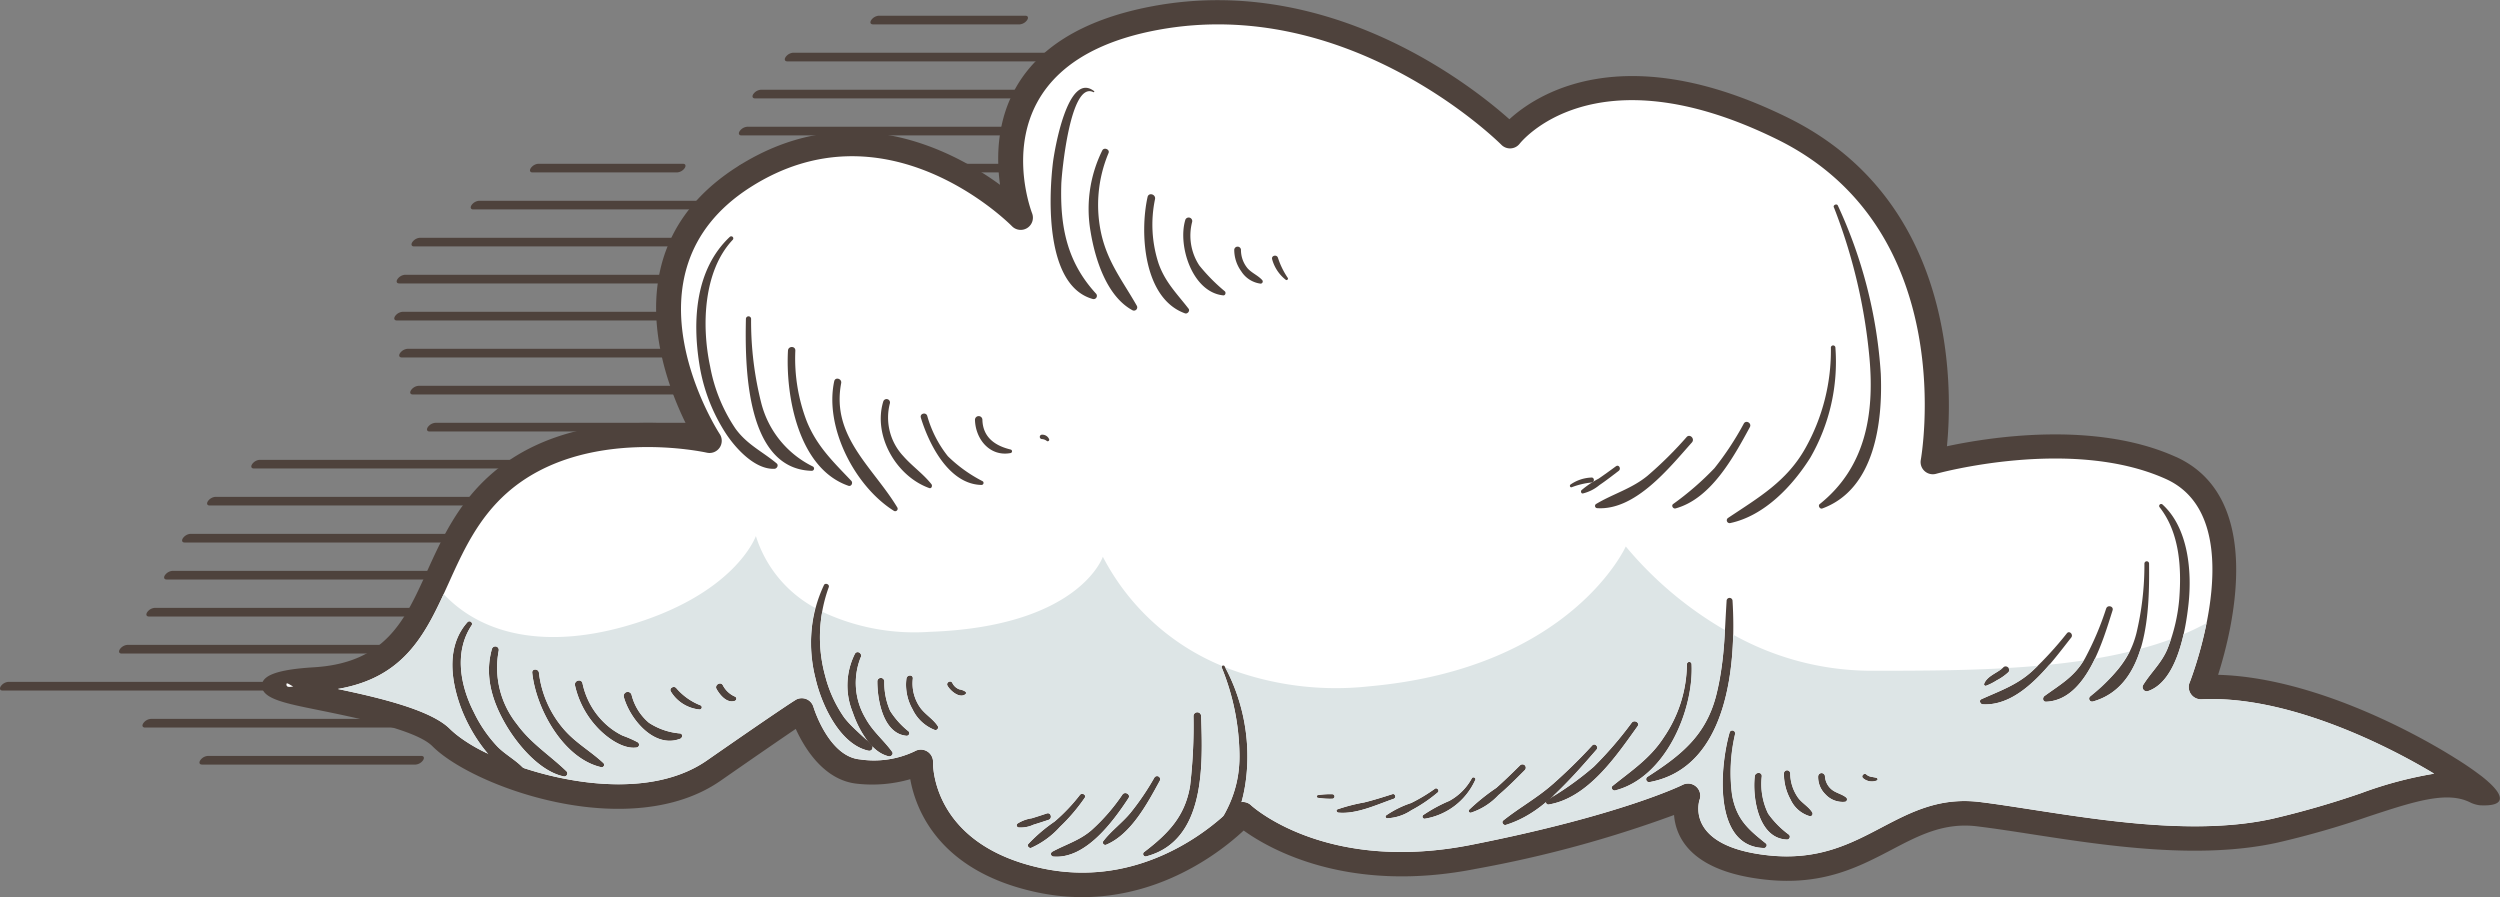 <svg xmlns="http://www.w3.org/2000/svg" xmlns:xlink="http://www.w3.org/1999/xlink" width="273.804" height="98.24" viewBox="0 0 273.804 98.24"><rect x="0" y="0" width="273.804" height="98.24" fill="#808080" stroke="none"/><defs><clipPath id="clip-path"><rect id="&#x9577;&#x65B9;&#x5F62;_79" data-name="&#x9577;&#x65B9;&#x5F62; 79" width="273.804" height="98.24" fill="none"></rect></clipPath></defs><g id="&#x30B0;&#x30EB;&#x30FC;&#x30D7;_111" data-name="&#x30B0;&#x30EB;&#x30FC;&#x30D7; 111" transform="translate(0 0)"><g id="&#x30B0;&#x30EB;&#x30FC;&#x30D7;_110" data-name="&#x30B0;&#x30EB;&#x30FC;&#x30D7; 110" transform="translate(0 0)" clip-path="url(#clip-path)"><path id="&#x30D1;&#x30B9;_283" data-name="&#x30D1;&#x30B9; 283" d="M22.122,83.3c-.276,0-.359-.213-.186-.474a1.111,1.111,0,0,1,.812-.473h23.4c.276,0,.359.212.186.473a1.11,1.11,0,0,1-.813.474ZM15.88,79.245c-.276,0-.36-.213-.186-.473a1.111,1.111,0,0,1,.813-.474H52.642c.276,0,.36.212.188.474a1.12,1.12,0,0,1-.813.473ZM.276,75.192c-.275,0-.359-.213-.186-.474A1.115,1.115,0,0,1,.9,74.243h58.23c.275,0,.359.213.186.474a1.115,1.115,0,0,1-.813.474Zm13.04-4.053c-.276,0-.359-.212-.186-.474a1.113,1.113,0,0,1,.813-.473H65.622c.275,0,.359.212.186.473a1.111,1.111,0,0,1-.813.474Zm2.992-4.055c-.276,0-.359-.212-.186-.473a1.115,1.115,0,0,1,.813-.474H72.11c.276,0,.36.213.188.474a1.113,1.113,0,0,1-.813.473Zm1.944-4.052c-.277,0-.36-.213-.188-.473a1.111,1.111,0,0,1,.813-.474H78.6c.276,0,.359.212.186.474a1.118,1.118,0,0,1-.813.473Zm1.968-4.053c-.276,0-.359-.212-.186-.473a1.111,1.111,0,0,1,.813-.474H85.089c.276,0,.36.212.188.474a1.113,1.113,0,0,1-.813.473Zm2.739-4.053c-.276,0-.36-.213-.186-.474a1.109,1.109,0,0,1,.812-.473H91.579c.276,0,.359.212.186.473a1.115,1.115,0,0,1-.813.474ZM27.8,50.872c-.276,0-.359-.213-.186-.474a1.113,1.113,0,0,1,.813-.473H98.067c.276,0,.36.212.188.473a1.115,1.115,0,0,1-.813.474Zm19.242-4.053c-.276,0-.36-.212-.188-.473a1.118,1.118,0,0,1,.813-.474h56.89c.276,0,.359.213.186.474a1.113,1.113,0,0,1-.813.473Zm-1.837-4.053c-.276,0-.359-.212-.186-.473a1.109,1.109,0,0,1,.813-.474h65.215c.276,0,.359.212.188.474a1.118,1.118,0,0,1-.813.473ZM44,38.712c-.276,0-.36-.212-.188-.473a1.118,1.118,0,0,1,.813-.474h72.915c.276,0,.359.213.186.474a1.113,1.113,0,0,1-.813.473Zm-.541-4.052c-.276,0-.359-.213-.188-.474a1.118,1.118,0,0,1,.813-.474h79.946c.276,0,.36.213.186.474a1.115,1.115,0,0,1-.813.474Zm.26-4.055c-.276,0-.359-.212-.186-.473a1.115,1.115,0,0,1,.813-.474h86.174c.276,0,.359.213.186.474a1.111,1.111,0,0,1-.812.473Zm1.628-4.053c-.276,0-.359-.212-.186-.473a1.115,1.115,0,0,1,.813-.474H137c.276,0,.36.213.188.474a1.113,1.113,0,0,1-.813.473ZM51.831,22.5c-.276,0-.36-.212-.186-.473a1.113,1.113,0,0,1,.812-.473H81.072c.276,0,.36.212.188.473a1.113,1.113,0,0,1-.813.473Zm29.721,0h61.314a1.109,1.109,0,0,0,.813-.473c.173-.261.09-.473-.186-.473H82.18a1.113,1.113,0,0,0-.813.473c-.173.261-.09.473.186.473M58.321,18.447c-.276,0-.359-.213-.186-.474a1.113,1.113,0,0,1,.813-.473H74.8c.276,0,.36.212.188.473a1.12,1.12,0,0,1-.813.474Zm22.6,0c-.276,0-.36-.213-.188-.474a1.118,1.118,0,0,1,.813-.473h68.436c.276,0,.359.212.188.473a1.12,1.12,0,0,1-.813.474Zm.28-4.053c-.276,0-.36-.213-.188-.474a1.12,1.12,0,0,1,.815-.474h53.778c.276,0,.359.213.188.474a1.12,1.12,0,0,1-.815.474Zm54.878,0h19.767a1.115,1.115,0,0,0,.813-.474c.172-.261.088-.474-.188-.474H136.707a1.115,1.115,0,0,0-.813.474c-.173.261-.09.474.186.474M82.694,10.339c-.276,0-.36-.21-.188-.473a1.116,1.116,0,0,1,.813-.473H130.5c.276,0,.36.212.186.473a1.109,1.109,0,0,1-.813.473Zm60.871,0c-.276,0-.359-.21-.186-.473a1.113,1.113,0,0,1,.813-.473h11.356c.276,0,.359.212.188.473a1.112,1.112,0,0,1-.813.473ZM86.228,6.285c-.275,0-.359-.21-.186-.473a1.115,1.115,0,0,1,.813-.474h36.856c.276,0,.359.213.186.474a1.109,1.109,0,0,1-.813.473Zm9.38-4.052c-.276,0-.36-.213-.188-.474a1.116,1.116,0,0,1,.813-.473h16.073c.276,0,.359.212.188.473a1.115,1.115,0,0,1-.813.474Z" transform="translate(0 0.437)" fill="#4e423c" fill-rule="evenodd"></path><path id="&#x30D1;&#x30B9;_284" data-name="&#x30D1;&#x30B9; 284" d="M233.44,74.911s7.52-19.12-3.292-24.005-26.089-.638-26.089-.638,4.7-26.131-16.452-36.541-29.85.851-29.85.851-16.922-17-38.782-12.96S104.169,23.5,104.169,23.5,89.832,8.841,73.849,19.036s-3.76,28.894-3.76,28.894-14.1-3.188-23.034,4.674S40.943,73.211,26.841,74.061s9.637,2.124,13.867,6.373,20.685,9.985,29.851,3.612S80.2,77.46,80.2,77.46s1.88,6.267,6.228,6.69a11.773,11.773,0,0,0,6.814-1.061s-.351,10.091,12.929,12.96S128.5,88.826,128.5,88.826s8.578,7.967,25.265,4.674,23.5-6.692,23.5-6.692-2.349,6.692,8.7,7.86,14.571-6.9,23.15-5.842,21.858,4.142,32.435,1.8,17.158-6.586,21.86-4.353-14.691-12.11-29.966-11.367" transform="translate(7.62 0.339)" fill="#fff" fill-rule="evenodd"></path><path id="&#x30D1;&#x30B9;_285" data-name="&#x30D1;&#x30B9; 285" d="M232.549,74.724c.363-.943,6.781-18.017-2.61-22.26-10.375-4.69-25.145-.582-25.189-.569a1.336,1.336,0,0,1-1.666-1.513h0c.013-.072,4.524-25.152-15.726-35.116-20.179-9.932-28.192.458-28.216.488a1.335,1.335,0,0,1-1.879.205,1.358,1.358,0,0,1-.129-.119c-.737-.728-16.87-16.391-37.575-12.569-20.261,3.742-13.813,20.051-13.8,20.1a1.337,1.337,0,0,1-2.232,1.379c-.736-.733-13.959-13.6-28.621-4.245-14.841,9.469-3.385,27-3.353,27.047a1.337,1.337,0,0,1-1.408,2.029c-.039-.007-13.449-3.036-21.866,4.371-3.224,2.838-4.859,6.45-6.392,9.839-2.467,5.451-4.7,10.379-12.175,11.67,4.621.965,10.222,2.306,12.283,4.375,2.277,2.287,8.459,5.05,15.009,5.843,4.715.569,9.562.091,13.13-2.389,9.219-6.41,9.8-6.678,9.8-6.68a1.333,1.333,0,0,1,1.789.6,1.43,1.43,0,0,1,.08.2h0c0,.015,1.633,5.423,5.076,5.76a10.385,10.385,0,0,0,6.011-.884,1.338,1.338,0,0,1,2.014,1.252c0,.879.327,9.057,11.876,11.55,12.52,2.7,21.032-6.788,21.056-6.815a1.338,1.338,0,0,1,1.889-.088l.059.056c.78.682,8.817,7.3,24.051,4.292,16.517-3.259,23.151-6.567,23.17-6.576a1.336,1.336,0,0,1,1.84,1.674c-.165.561-1.223,5.124,7.584,6.057,5.437.575,8.988-1.288,12.3-3.028s6.42-3.366,10.872-2.814c1.632.2,3.674.519,5.856.855,7.994,1.237,17.969,2.78,26.129.977a97.674,97.674,0,0,0,9.723-2.807,43.122,43.122,0,0,1,7.99-2.132c-5.821-3.5-16.434-8.585-25.47-8.144a1.339,1.339,0,0,1-1.293-1.86m-1.511-24.7c9.792,4.426,6.252,18.759,4.623,23.872,9.709.26,20.458,5.675,25.937,9.106a35.056,35.056,0,0,1,2.984,2.047c2.67,2.118,2.591,3.292-.268,3.135a3.327,3.327,0,0,1-1.139-.36c-2.547-1.21-6.146-.024-11.016,1.578a98.645,98.645,0,0,1-9.984,2.87c-8.651,1.911-18.9.326-27.112-.946-2.006-.31-3.883-.6-5.772-.833-3.643-.452-6.386.988-9.313,2.522-3.663,1.921-7.585,3.978-13.812,3.32-8.133-.86-9.886-4.538-10.091-7.086a129.451,129.451,0,0,1-21.718,5.9c-14.029,2.77-22.628-2.192-25.417-4.2-2.665,2.49-11.164,9.246-22.716,6.751-10.661-2.3-13.2-9.039-13.8-12.373a15.113,15.113,0,0,1-5.79.5c-3.645-.356-5.781-3.878-6.751-6.008-1.2.815-3.574,2.437-8.225,5.672-4.179,2.906-9.681,3.488-14.972,2.849-7.124-.863-13.981-4-16.588-6.618-1.783-1.79-8.27-3.109-12.8-4.028-3.32-.675-5.8-1.179-5.882-2.538-.068-1.143,1.537-1.833,5.68-2.084,7.864-.474,9.981-5.149,12.346-10.379,1.649-3.646,3.409-7.534,7.061-10.749,6.93-6.1,16.7-5.932,21.422-5.407-2.817-5.642-7.924-19.689,5.539-28.279,12.232-7.805,23.492-1.9,28.794,1.974-.831-5.92.174-16.511,16.81-19.583,19.429-3.586,35,8.857,38.973,12.4,2.925-2.68,12.456-9.053,30.489-.178,18.5,9.1,18.062,29.57,17.433,35.993,4.533-.974,16.185-2.851,25.068,1.163M24.83,75.187c-.521-.28-.757-.5-.74-.2.017.283.284.275.74.2" transform="translate(7.282 0)" fill="#4e423c" fill-rule="evenodd"></path><path id="&#x30D1;&#x30B9;_286" data-name="&#x30D1;&#x30B9; 286" d="M60.58,19.38c-3.765,3.549-4.1,9.109-3.332,13.935a19.4,19.4,0,0,0,2.94,7.651c1.069,1.609,3.156,3.9,5.278,3.813.277-.012.493-.389.247-.594-1.592-1.325-3.235-2.049-4.513-3.811a17.938,17.938,0,0,1-2.778-6.839C57.489,29.17,57.658,23.144,60.9,19.7a.225.225,0,0,0-.319-.318" transform="translate(19.347 6.566)" fill="#4e423c" fill-rule="evenodd"></path><path id="&#x30D1;&#x30B9;_287" data-name="&#x30D1;&#x30B9; 287" d="M60.973,26.137c-.1,4.993-.086,16.452,7.217,16.637a.253.253,0,0,0,.126-.469,10.678,10.678,0,0,1-5.661-6.952,36.461,36.461,0,0,1-1.113-9.216.284.284,0,0,0-.568,0" transform="translate(20.72 8.791)" fill="#4e423c" fill-rule="evenodd"></path><path id="&#x30D1;&#x30B9;_288" data-name="&#x30D1;&#x30B9; 288" d="M64.415,28.753c-.277,4.975,1.143,12.912,6.618,14.808.322.111.528-.319.316-.543-1.986-2.092-3.768-3.781-4.881-6.527a19.217,19.217,0,0,1-1.247-7.738c.015-.521-.777-.515-.805,0" transform="translate(21.886 9.642)" fill="#4e423c" fill-rule="evenodd"></path><path id="&#x30D1;&#x30B9;_289" data-name="&#x30D1;&#x30B9; 289" d="M68.238,31.234c-1.083,5.034,2.238,11.5,6.546,14.2a.271.271,0,0,0,.368-.368C72.485,40.637,67.894,37.284,69,31.445c.094-.5-.654-.712-.761-.21" transform="translate(23.127 10.521)" fill="#4e423c" fill-rule="evenodd"></path><path id="&#x30D1;&#x30B9;_290" data-name="&#x30D1;&#x30B9; 290" d="M72.267,32.879c-1.14,3.717,1.38,8.17,5.021,9.484.268.1.39-.249.249-.426-.907-1.138-2.128-1.982-3.089-3.082a6.177,6.177,0,0,1-1.455-5.776.377.377,0,0,0-.726-.2" transform="translate(24.472 11.087)" fill="#4e423c" fill-rule="evenodd"></path><path id="&#x30D1;&#x30B9;_291" data-name="&#x30D1;&#x30B9; 291" d="M75.269,34.247c.89,2.917,3.076,7.307,6.65,7.374a.223.223,0,0,0,.113-.413,15.561,15.561,0,0,1-3.8-2.731,12.516,12.516,0,0,1-2.26-4.422c-.142-.442-.835-.256-.7.192" transform="translate(25.581 11.491)" fill="#4e423c" fill-rule="evenodd"></path><path id="&#x30D1;&#x30B9;_292" data-name="&#x30D1;&#x30B9; 292" d="M79.69,34.4c.046,2.141,1.644,4.1,3.925,3.655a.2.2,0,0,0,0-.378c-1.739-.413-3.067-1.353-3.111-3.277a.407.407,0,0,0-.813,0" transform="translate(27.09 11.56)" fill="#4e423c" fill-rule="evenodd"></path><path id="&#x30D1;&#x30B9;_293" data-name="&#x30D1;&#x30B9; 293" d="M85.225,36.01a.948.948,0,0,1,.545.218A.168.168,0,0,0,86,36a.809.809,0,0,0-.773-.47.24.24,0,0,0,0,.48" transform="translate(28.892 12.078)" fill="#4e423c" fill-rule="evenodd"></path><path id="&#x30D1;&#x30B9;_294" data-name="&#x30D1;&#x30B9; 294" d="M38.64,50.865c-2.3,2.562-1.867,6.2-.791,9.209.917,2.567,3.547,7.193,6.666,7.422a.361.361,0,0,0,.253-.611c-.821-.888-1.94-1.469-2.813-2.333a14.737,14.737,0,0,1-2.617-3.791c-1.517-2.948-2.184-6.654-.247-9.548a.289.289,0,0,0-.453-.348" transform="translate(12.569 17.261)" fill="#4e423c" fill-rule="evenodd"></path><path id="&#x30D1;&#x30B9;_295" data-name="&#x30D1;&#x30B9; 295" d="M40.293,53.1c-.824,2.9-.005,5.657,1.457,8.2,1.292,2.247,3.737,5.195,6.387,5.768a.334.334,0,0,0,.323-.555c-1.858-1.8-3.879-3.03-5.437-5.176a9.923,9.923,0,0,1-1.988-8.036.384.384,0,0,0-.741-.2" transform="translate(13.586 17.959)" fill="#4e423c" fill-rule="evenodd"></path><path id="&#x30D1;&#x30B9;_296" data-name="&#x30D1;&#x30B9; 296" d="M43.5,55.08c.407,3.9,3.385,9.385,7.547,10.339a.267.267,0,0,0,.257-.444c-1.361-1.274-2.963-2.167-4.23-3.582a11.521,11.521,0,0,1-2.835-6.314c-.054-.466-.788-.474-.738,0" transform="translate(14.788 18.604)" fill="#4e423c" fill-rule="evenodd"></path><path id="&#x30D1;&#x30B9;_297" data-name="&#x30D1;&#x30B9; 297" d="M47,56.152a9.854,9.854,0,0,0,2.3,4.459c.981,1.112,2.841,2.558,4.415,2.354a.312.312,0,0,0,.155-.578,12.16,12.16,0,0,0-1.659-.73A7.748,7.748,0,0,1,50.2,60.239a8.4,8.4,0,0,1-2.376-4.312c-.122-.536-.935-.308-.819.225" transform="translate(15.974 18.907)" fill="#4e423c" fill-rule="evenodd"></path><path id="&#x30D1;&#x30B9;_298" data-name="&#x30D1;&#x30B9; 298" d="M50.991,57.1c.65,2.39,3.314,5.685,6.176,4.587.256-.1.32-.515,0-.584a7.308,7.308,0,0,1-3.424-1.17,5.846,5.846,0,0,1-1.9-3.067.44.44,0,0,0-.848.234" transform="translate(17.328 19.225)" fill="#4e423c" fill-rule="evenodd"></path><path id="&#x30D1;&#x30B9;_299" data-name="&#x30D1;&#x30B9; 299" d="M54.854,56.667A4.131,4.131,0,0,0,58,58.619a.242.242,0,0,0,.121-.448,6.722,6.722,0,0,1-2.65-1.863c-.26-.371-.872-.02-.612.358" transform="translate(18.626 19.088)" fill="#4e423c" fill-rule="evenodd"></path><path id="&#x30D1;&#x30B9;_300" data-name="&#x30D1;&#x30B9; 300" d="M58.582,56.473c.362.655,1.136,1.586,1.991,1.3a.253.253,0,0,0,.059-.458,2.717,2.717,0,0,1-1.355-1.247c-.236-.46-.946-.05-.7.406" transform="translate(19.896 18.991)" fill="#4e423c" fill-rule="evenodd"></path><path id="&#x30D1;&#x30B9;_301" data-name="&#x30D1;&#x30B9; 301" d="M67.7,47.863a14.967,14.967,0,0,0-.914,10.229c.634,2.807,2.646,7.233,5.8,7.908a.361.361,0,0,0,.348-.6c-.933-1.093-2.121-1.842-3-3.023A13.994,13.994,0,0,1,67.836,57.8a15.984,15.984,0,0,1,.393-9.713c.113-.315-.381-.516-.533-.225" transform="translate(22.538 16.222)" fill="#4e423c" fill-rule="evenodd"></path><path id="&#x30D1;&#x30B9;_302" data-name="&#x30D1;&#x30B9; 302" d="M70.083,53.487a7.735,7.735,0,0,0-.233,6.421c.578,1.737,1.98,4.37,3.931,4.809.264.059.572-.24.383-.5-.934-1.288-2.128-2.226-2.914-3.671a7.554,7.554,0,0,1-.523-6.682c.205-.427-.4-.8-.645-.377" transform="translate(23.547 18.119)" fill="#4e423c" fill-rule="evenodd"></path><path id="&#x30D1;&#x30B9;_303" data-name="&#x30D1;&#x30B9; 303" d="M71.711,55.792c0,2.01.63,5.746,3.22,5.96a.29.29,0,0,0,.2-.492,9.049,9.049,0,0,1-2.019-2.244,7.732,7.732,0,0,1-.636-3.224.384.384,0,0,0-.768,0" transform="translate(24.377 18.839)" fill="#4e423c" fill-rule="evenodd"></path><path id="&#x30D1;&#x30B9;_304" data-name="&#x30D1;&#x30B9; 304" d="M74.1,55.547a5.423,5.423,0,0,0,.669,3.365,4.471,4.471,0,0,0,2.441,2.27.291.291,0,0,0,.326-.423c-.488-.768-1.355-1.254-1.905-2a4.577,4.577,0,0,1-.828-3.208c.043-.456-.647-.438-.7,0" transform="translate(25.174 18.768)" fill="#4e423c" fill-rule="evenodd"></path><path id="&#x30D1;&#x30B9;_305" data-name="&#x30D1;&#x30B9; 305" d="M77.455,56.165c.308.551,1.32,1.444,1.975.926a.19.19,0,0,0,0-.271,1.663,1.663,0,0,0-.675-.256,1.4,1.4,0,0,1-.77-.709c-.189-.347-.724-.035-.529.31" transform="translate(26.316 18.936)" fill="#4e423c" fill-rule="evenodd"></path><path id="&#x30D1;&#x30B9;_306" data-name="&#x30D1;&#x30B9; 306" d="M100.218,54.61a26.059,26.059,0,0,1,1.943,9.453c.059,3.768-1.235,6.276-3.3,9.252-.188.269.166.548.419.419,2.861-1.469,3.588-5.559,3.732-8.446a20.72,20.72,0,0,0-2.479-10.811c-.092-.166-.385-.051-.311.131" transform="translate(33.587 18.492)" fill="#4e423c" fill-rule="evenodd"></path><path id="&#x30D1;&#x30B9;_307" data-name="&#x30D1;&#x30B9; 307" d="M98.948,58.622a56.537,56.537,0,0,1-.368,7.636c-.545,3.363-2.416,5.266-5.018,7.256a.27.27,0,0,0,.206.492c6.554-1.71,6.192-10.1,6.022-15.384a.421.421,0,0,0-.841,0" transform="translate(31.764 19.789)" fill="#4e423c" fill-rule="evenodd"></path><path id="&#x30D1;&#x30B9;_308" data-name="&#x30D1;&#x30B9; 308" d="M95.784,63.606a28.393,28.393,0,0,1-2.616,3.856c-.918,1.112-2.126,1.972-2.989,3.115a.267.267,0,0,0,.3.39c2.736-1.12,4.565-4.561,5.9-7.015a.343.343,0,0,0-.592-.347" transform="translate(30.641 21.565)" fill="#4e423c" fill-rule="evenodd"></path><path id="&#x30D1;&#x30B9;_309" data-name="&#x30D1;&#x30B9; 309" d="M93.722,65a21.077,21.077,0,0,1-3.339,3.848c-1.31,1.158-2.857,1.588-4.347,2.4a.286.286,0,0,0,.143.529c3.524.284,6.521-3.826,8.211-6.39.279-.422-.387-.8-.669-.391" transform="translate(29.199 22.037)" fill="#4e423c" fill-rule="evenodd"></path><path id="&#x30D1;&#x30B9;_310" data-name="&#x30D1;&#x30B9; 310" d="M89.7,65.021a19.429,19.429,0,0,1-2.76,2.9,17.427,17.427,0,0,0-2.889,2.468c-.149.206.1.486.32.418a9.382,9.382,0,0,0,3.154-2.3,20.219,20.219,0,0,0,2.709-3.174c.236-.328-.3-.627-.535-.312" transform="translate(28.558 22.058)" fill="#4e423c" fill-rule="evenodd"></path><path id="&#x30D1;&#x30B9;_311" data-name="&#x30D1;&#x30B9; 311" d="M86.4,66.491c-.549.184-1.1.363-1.651.532a4,4,0,0,0-1.578.591.25.25,0,0,0,.11.414,3.314,3.314,0,0,0,1.662-.3c.555-.165,1.1-.348,1.652-.531.445-.15.255-.855-.194-.706" transform="translate(28.249 22.596)" fill="#4e423c" fill-rule="evenodd"></path><path id="&#x30D1;&#x30B9;_312" data-name="&#x30D1;&#x30B9; 312" d="M143.362,49.192c-.226,3.529-.251,7.008-1.166,10.454-1.154,4.357-3.884,6.489-7.492,8.809a.319.319,0,0,0,.244.58c8.605-1.611,9.489-12.956,9.063-19.843a.325.325,0,0,0-.65,0" transform="translate(45.739 16.616)" fill="#4e423c" fill-rule="evenodd"></path><path id="&#x30D1;&#x30B9;_313" data-name="&#x30D1;&#x30B9; 313" d="M139.974,54.349a14.392,14.392,0,0,1-2.528,8.016c-1.473,2.3-3.548,3.653-5.616,5.325-.241.2.023.563.288.494,5.468-1.392,8.606-8.7,8.373-13.835a.259.259,0,0,0-.517,0" transform="translate(44.782 18.391)" fill="#4e423c" fill-rule="evenodd"></path><path id="&#x30D1;&#x30B9;_314" data-name="&#x30D1;&#x30B9; 314" d="M135.747,59.123a41.406,41.406,0,0,1-4.15,4.814,37.684,37.684,0,0,1-5.111,3.661.26.26,0,0,0,.2.473c4.3-.74,7.356-5.281,9.711-8.568.285-.4-.366-.762-.65-.381" transform="translate(42.956 20.043)" fill="#4e423c" fill-rule="evenodd"></path><path id="&#x30D1;&#x30B9;_315" data-name="&#x30D1;&#x30B9; 315" d="M132.638,60.959a57.6,57.6,0,0,1-4.353,4.265c-1.691,1.49-3.646,2.554-5.388,3.953-.234.189.019.565.284.488,4.018-1.171,7.252-5.247,9.922-8.241.281-.315-.177-.778-.465-.465" transform="translate(41.746 20.687)" fill="#4e423c" fill-rule="evenodd"></path><path id="&#x30D1;&#x30B9;_316" data-name="&#x30D1;&#x30B9; 316" d="M125.666,62.585c-.851.846-1.707,1.682-2.606,2.475a22.6,22.6,0,0,0-2.948,2.37.2.2,0,0,0,.2.339,7.241,7.241,0,0,0,3-1.925c1.013-.854,1.946-1.8,2.88-2.735a.37.37,0,0,0-.523-.524" transform="translate(40.812 21.238)" fill="#4e423c" fill-rule="evenodd"></path><path id="&#x30D1;&#x30B9;_317" data-name="&#x30D1;&#x30B9; 317" d="M177,41.562c2.185,2.8,2.4,6.6,2.145,10.007a19.27,19.27,0,0,1-1.217,5.3c-.632,1.683-1.846,2.7-2.743,4.159a.458.458,0,0,0,.515.667c3.223-1.067,4.155-6.752,4.458-9.554.387-3.568-.023-8.321-2.85-10.888a.218.218,0,0,0-.308.308" transform="translate(59.533 14.002)" fill="#4e423c" fill-rule="evenodd"></path><path id="&#x30D1;&#x30B9;_318" data-name="&#x30D1;&#x30B9; 318" d="M176.815,46.118a32.268,32.268,0,0,1-.88,7.654c-.824,3.209-2.705,4.845-5.082,6.926a.327.327,0,0,0,.316.543c6.111-1.71,6.2-10.121,6.156-15.123a.255.255,0,0,0-.509,0" transform="translate(58.045 15.594)" fill="#4e423c" fill-rule="evenodd"></path><path id="&#x30D1;&#x30B9;_319" data-name="&#x30D1;&#x30B9; 319" d="M173.9,49.809a32.749,32.749,0,0,1-2.327,5.472c-1.139,2-2.656,2.81-4.422,4.1-.248.182-.194.64.17.627,4.4-.17,6.229-6.69,7.284-10.007.145-.453-.551-.636-.7-.2" transform="translate(56.768 16.846)" fill="#4e423c" fill-rule="evenodd"></path><path id="&#x30D1;&#x30B9;_320" data-name="&#x30D1;&#x30B9; 320" d="M171.358,51.788a38.126,38.126,0,0,1-3.785,4.134c-1.7,1.552-3.549,2.167-5.583,3.09-.292.134-.119.543.15.559,4.138.236,7.453-4.482,9.688-7.312.263-.331-.2-.8-.469-.47" transform="translate(55.015 17.566)" fill="#4e423c" fill-rule="evenodd"></path><path id="&#x30D1;&#x30B9;_321" data-name="&#x30D1;&#x30B9; 321" d="M164.277,54.582c-.631.6-1.787.929-2.1,1.8a.171.171,0,0,0,.209.209,6.591,6.591,0,0,0,1.18-.6,5.678,5.678,0,0,0,1.25-.871c.362-.34-.184-.886-.541-.543" transform="translate(55.128 18.517)" fill="#4e423c" fill-rule="evenodd"></path><path id="&#x30D1;&#x30B9;_322" data-name="&#x30D1;&#x30B9; 322" d="M150.309,17.022a60.263,60.263,0,0,1,3.9,16.535c.547,6.142-.438,11.958-5.45,15.967-.224.18.017.579.281.482,5.758-2.106,6.627-9.468,6.406-14.754a51.509,51.509,0,0,0-4.7-18.417c-.113-.252-.548-.068-.446.188" transform="translate(50.541 5.682)" fill="#4e423c" fill-rule="evenodd"></path><path id="&#x30D1;&#x30B9;_323" data-name="&#x30D1;&#x30B9; 323" d="M152.542,28.48a21.863,21.863,0,0,1-2.778,10.977c-2.041,3.663-5.128,5.424-8.474,7.662a.311.311,0,0,0,.238.567c3.736-.8,6.816-4.061,8.769-7.175a21.013,21.013,0,0,0,2.74-12.03.248.248,0,0,0-.5,0" transform="translate(47.98 9.6)" fill="#4e423c" fill-rule="evenodd"></path><path id="&#x30D1;&#x30B9;_324" data-name="&#x30D1;&#x30B9; 324" d="M144.521,34.671a32.962,32.962,0,0,1-3.212,4.881,32.19,32.19,0,0,1-4.536,3.935c-.224.189.016.547.277.474,3.891-1.069,6.357-5.628,8.133-8.9.236-.437-.422-.821-.663-.389" transform="translate(46.464 11.721)" fill="#4e423c" fill-rule="evenodd"></path><path id="&#x30D1;&#x30B9;_325" data-name="&#x30D1;&#x30B9; 325" d="M140.4,35.759a42.261,42.261,0,0,1-4.262,4.222c-1.734,1.435-3.775,1.98-5.652,3.107a.247.247,0,0,0,.123.456c4.185.273,7.91-4.437,10.376-7.2.352-.4-.225-.982-.586-.586" transform="translate(44.318 12.111)" fill="#4e423c" fill-rule="evenodd"></path><path id="&#x30D1;&#x30B9;_326" data-name="&#x30D1;&#x30B9; 326" d="M133.061,38.121c-.628.462-1.258.919-1.9,1.359a10.445,10.445,0,0,0-1.88,1.265c-.111.119-.047.386.149.36a4.5,4.5,0,0,0,1.816-.918c.725-.49,1.418-1.03,2.113-1.562.292-.224.012-.728-.295-.5" transform="translate(43.928 12.94)" fill="#4e423c" fill-rule="evenodd"></path><path id="&#x30D1;&#x30B9;_327" data-name="&#x30D1;&#x30B9; 327" d="M130.682,39.033a4.291,4.291,0,0,0-2.289.76c-.15.1-.062.362.127.3a8.4,8.4,0,0,1,2.161-.516c.351-.011.352-.557,0-.547" transform="translate(43.62 13.269)" fill="#4e423c" fill-rule="evenodd"></path><path id="&#x30D1;&#x30B9;_328" data-name="&#x30D1;&#x30B9; 328" d="M90.644,7.549c-2.913-2.278-4.368,6.583-4.518,7.836C85.65,19.341,85.3,28.88,90.5,30.31a.357.357,0,0,0,.344-.592c-3.189-3.476-3.946-7.337-3.8-12.014.035-1.072.967-11.317,3.511-10.05.064.031.143-.056.082-.106" transform="translate(29.192 2.439)" fill="#4e423c" fill-rule="evenodd"></path><path id="&#x30D1;&#x30B9;_329" data-name="&#x30D1;&#x30B9; 329" d="M90.479,12.332a14.448,14.448,0,0,0-1.292,8.876c.484,2.975,1.741,7.086,4.585,8.635a.357.357,0,0,0,.485-.486c-1.519-2.673-3.157-4.7-3.876-7.8a14.682,14.682,0,0,1,.78-8.933c.162-.393-.49-.658-.682-.288" transform="translate(30.25 4.132)" fill="#4e423c" fill-rule="evenodd"></path><path id="&#x30D1;&#x30B9;_330" data-name="&#x30D1;&#x30B9; 330" d="M93.89,16.184c-.866,3.9-.462,11.1,4.1,12.737.271.1.578-.269.391-.511-1.278-1.655-2.539-2.871-3.272-4.914a13.672,13.672,0,0,1-.4-7.087c.1-.533-.7-.764-.819-.226" transform="translate(31.792 5.397)" fill="#4e423c" fill-rule="evenodd"></path><path id="&#x30D1;&#x30B9;_331" data-name="&#x30D1;&#x30B9; 331" d="M96.933,18.064c-.835,2.791.765,7.891,4.159,8.239.237.025.324-.292.182-.441a19.843,19.843,0,0,1-2.8-2.834,5.95,5.95,0,0,1-.789-4.757.391.391,0,0,0-.754-.208" transform="translate(32.877 6.047)" fill="#4e423c" fill-rule="evenodd"></path><path id="&#x30D1;&#x30B9;_332" data-name="&#x30D1;&#x30B9; 332" d="M100.882,20.514a4.027,4.027,0,0,0,.768,2.346,2.945,2.945,0,0,0,2.121,1.353.235.235,0,0,0,.165-.4c-.453-.5-1.123-.757-1.588-1.272a3.135,3.135,0,0,1-.729-2.031.369.369,0,0,0-.737,0" transform="translate(34.294 6.852)" fill="#4e423c" fill-rule="evenodd"></path><path id="&#x30D1;&#x30B9;_333" data-name="&#x30D1;&#x30B9; 333" d="M103.985,21.294a4.281,4.281,0,0,0,1.5,2.254c.125.091.3-.088.213-.213a8.724,8.724,0,0,1-1.081-2.214c-.134-.394-.761-.225-.627.173" transform="translate(35.342 7.103)" fill="#4e423c" fill-rule="evenodd"></path><path id="&#x30D1;&#x30B9;_334" data-name="&#x30D1;&#x30B9; 334" d="M141.572,59.924c-1.02,3.491-1.94,12.526,3.769,12.664.236.007.41-.334.205-.5-1.971-1.569-3.2-2.646-3.694-5.246a18.545,18.545,0,0,1,.326-6.753.314.314,0,0,0-.606-.167" transform="translate(47.867 20.294)" fill="#4e423c" fill-rule="evenodd"></path><path id="&#x30D1;&#x30B9;_335" data-name="&#x30D1;&#x30B9; 335" d="M143.444,63.551c-.263,2.33.4,6.828,3.539,6.927a.312.312,0,0,0,.22-.529,10.094,10.094,0,0,1-2.287-2.311,7.388,7.388,0,0,1-.7-4.087c.035-.507-.721-.485-.776,0" transform="translate(48.744 21.477)" fill="#4e423c" fill-rule="evenodd"></path><path id="&#x30D1;&#x30B9;_336" data-name="&#x30D1;&#x30B9; 336" d="M145.814,63.307a5.844,5.844,0,0,0,.734,2.867A3.346,3.346,0,0,0,148.681,68a.282.282,0,0,0,.243-.422c-.379-.623-1.1-1-1.546-1.6a4.723,4.723,0,0,1-.87-2.669.347.347,0,0,0-.694,0" transform="translate(49.568 21.406)" fill="#4e423c" fill-rule="evenodd"></path><path id="&#x30D1;&#x30B9;_337" data-name="&#x30D1;&#x30B9; 337" d="M148.613,63.549a2.638,2.638,0,0,0,.788,1.958,2.57,2.57,0,0,0,2.181.827.275.275,0,0,0,.066-.5c-.47-.364-1.088-.462-1.556-.851a2.02,2.02,0,0,1-.726-1.435.377.377,0,0,0-.753,0" transform="translate(50.519 21.479)" fill="#4e423c" fill-rule="evenodd"></path><path id="&#x30D1;&#x30B9;_338" data-name="&#x30D1;&#x30B9; 338" d="M152.3,63.719a1.46,1.46,0,0,0,1.494.268.153.153,0,0,0,0-.292c-.378-.125-.8-.078-1.107-.363-.26-.237-.647.149-.387.387" transform="translate(51.743 21.504)" fill="#4e423c" fill-rule="evenodd"></path><path id="&#x30D1;&#x30B9;_339" data-name="&#x30D1;&#x30B9; 339" d="M121.675,63.639a6.146,6.146,0,0,1-2.471,2.479,16.623,16.623,0,0,0-2.867,1.56.234.234,0,0,0,.163.4A7.355,7.355,0,0,0,122.06,63.8c.092-.221-.276-.371-.385-.162" transform="translate(39.525 21.599)" fill="#4e423c" fill-rule="evenodd"></path><path id="&#x30D1;&#x30B9;_340" data-name="&#x30D1;&#x30B9; 340" d="M118.658,64.478a18.4,18.4,0,0,1-2.61,1.568A10.828,10.828,0,0,0,113.3,67.41a.183.183,0,0,0,.129.31,5.162,5.162,0,0,0,2.64-.874,16.073,16.073,0,0,0,2.9-1.962c.225-.185-.078-.579-.314-.406" transform="translate(38.498 21.904)" fill="#4e423c" fill-rule="evenodd"></path><path id="&#x30D1;&#x30B9;_341" data-name="&#x30D1;&#x30B9; 341" d="M115.354,64.917c-1.022.327-2.043.65-3.087.907a19.209,19.209,0,0,0-2.925.757c-.2.084-.07.343.1.359,1.991.192,4.209-.872,6.057-1.511.322-.111.189-.618-.141-.512" transform="translate(37.135 22.063)" fill="#4e423c" fill-rule="evenodd"></path><path id="&#x30D1;&#x30B9;_342" data-name="&#x30D1;&#x30B9; 342" d="M109.356,64.917a8.683,8.683,0,0,0-1.616.1.151.151,0,0,0,0,.291,8.684,8.684,0,0,0,1.616.107.251.251,0,0,0,0-.5" transform="translate(36.588 22.068)" fill="#4e423c" fill-rule="evenodd"></path><path id="&#x30D1;&#x30B9;_343" data-name="&#x30D1;&#x30B9; 343" d="M90.589,59.423a4.579,4.579,0,0,0,.828,3.208c.552.748,1.419,1.235,1.905,2a.29.29,0,0,1-.324.423,4.478,4.478,0,0,1-2.443-2.27,5.441,5.441,0,0,1-.669-3.365c.056-.44.745-.456.7,0m-3.118.315a.384.384,0,0,0-.768,0c0,2.01.63,5.746,3.22,5.96a.29.29,0,0,0,.2-.492,9.049,9.049,0,0,1-2.019-2.244,7.711,7.711,0,0,1-.636-3.224m-2.582-2.649a7.55,7.55,0,0,0,.523,6.682c.785,1.444,1.98,2.385,2.914,3.671.188.26-.121.559-.383.5a3.715,3.715,0,0,1-1.789-1.089.358.358,0,0,1-.422.476c-3.15-.675-5.164-5.1-5.8-7.908a16.565,16.565,0,0,1-.044-7.734A13.584,13.584,0,0,1,73.4,43.814s-2.269,6.523-14.463,9.926c-7.843,2.188-15.1,1.328-19.732-3.566-2.269,4.927-4.7,9.2-11.592,10.387,4.623.965,10.224,2.307,12.283,4.375a15.666,15.666,0,0,0,4.156,2.711,17.379,17.379,0,0,1-3.015-5.206c-1.075-3.012-1.511-6.647.792-9.209a.289.289,0,0,1,.452.348c-1.936,2.894-1.269,6.6.248,9.548A14.766,14.766,0,0,0,45.14,66.92c.854.847,1.944,1.419,2.76,2.277a36.314,36.314,0,0,0,7,1.584c4.715.571,9.562.092,13.129-2.388,9.22-6.41,9.8-6.68,9.8-6.68a1.335,1.335,0,0,1,1.79.595c.032.067.059.134.084.2,0,.016,1.632,5.424,5.076,5.76a10.385,10.385,0,0,0,6.011-.884,1.339,1.339,0,0,1,2.014,1.252c0,.88.327,9.057,11.876,11.55,9.849,2.128,17.218-3.292,19.925-5.715a12.8,12.8,0,0,0,1.753-6.808,26.052,26.052,0,0,0-1.943-9.456.137.137,0,0,1,.043-.165A25.763,25.763,0,0,1,111.4,46.084s-2.553,7.656-19,8.223a23.706,23.706,0,0,1-11.73-2.2,15.7,15.7,0,0,0,.324,7.023,13.933,13.933,0,0,0,2.094,4.579,23.786,23.786,0,0,0,2.524,2.515,11.131,11.131,0,0,1-1.6-3.09,7.735,7.735,0,0,1,.233-6.421c.244-.421.85-.051.645.377M96.36,61.133c-.654.519-1.667-.375-1.975-.926-.194-.344.342-.657.529-.31a1.4,1.4,0,0,0,.772.709,1.665,1.665,0,0,1,.674.256.189.189,0,0,1,0,.271m-26.571-.969a2.707,2.707,0,0,0,1.355,1.247.253.253,0,0,1-.06.458c-.854.287-1.628-.645-1.99-1.3-.252-.456.46-.866.7-.406m-5.084.339a6.736,6.736,0,0,0,2.652,1.863.242.242,0,0,1-.121.448,4.127,4.127,0,0,1-3.142-1.952c-.261-.378.352-.729.611-.358m.4,4.93c.32.068.256.485,0,.584-2.862,1.1-5.526-2.2-6.176-4.587a.44.44,0,0,1,.848-.234,5.853,5.853,0,0,0,1.905,3.067,7.313,7.313,0,0,0,3.422,1.17m-10.7-5.494a8.408,8.408,0,0,0,2.377,4.315A7.768,7.768,0,0,0,58.8,65.671a12.178,12.178,0,0,1,1.66.73.313.313,0,0,1-.157.578c-1.573.2-3.434-1.242-4.415-2.354a9.852,9.852,0,0,1-2.3-4.459c-.118-.533.7-.761.817-.226m-4.766-1.147A11.494,11.494,0,0,0,52.48,65.1c1.268,1.416,2.869,2.307,4.23,3.583a.267.267,0,0,1-.259.444c-4.161-.954-7.138-6.437-7.545-10.339-.05-.476.685-.466.738,0m59.232,13.394c.234-.315.77-.017.535.312a20.289,20.289,0,0,1-2.709,3.174,9.378,9.378,0,0,1-3.154,2.3c-.225.07-.469-.21-.322-.417a17.445,17.445,0,0,1,2.89-2.47,19.419,19.419,0,0,0,2.76-2.9m4.659-.04c.283-.406.947-.029.67.391-1.69,2.565-4.687,6.676-8.212,6.391a.287.287,0,0,1-.143-.531c1.491-.816,3.036-1.246,4.348-2.4a21.175,21.175,0,0,0,3.338-3.85m3.505-1.869a.343.343,0,0,1,.592.347c-1.332,2.455-3.161,5.894-5.9,7.016a.268.268,0,0,1-.3-.391c.863-1.143,2.072-2,2.989-3.115a28.392,28.392,0,0,0,2.616-3.856m3.918.879a56.339,56.339,0,0,0,.368-7.638.421.421,0,0,1,.841,0c.172,5.289.533,13.675-6.02,15.385a.271.271,0,0,1-.208-.493c2.6-1.988,4.473-3.891,5.018-7.254M45.235,56.373a9.912,9.912,0,0,0,1.988,8.036c1.558,2.147,3.579,3.381,5.437,5.176a.335.335,0,0,1-.323.556c-2.65-.575-5.1-3.523-6.387-5.77-1.462-2.543-2.281-5.3-1.457-8.2a.385.385,0,0,1,.741.205m58.38,18.353c.553-.169,1.1-.348,1.651-.532.449-.15.64.556.194.7-.548.182-1.1.366-1.651.532a3.32,3.32,0,0,1-1.663.3.248.248,0,0,1-.109-.413,3.967,3.967,0,0,1,1.577-.591" transform="translate(9.385 14.894)" fill="#dde5e6" fill-rule="evenodd"></path><path id="&#x30D1;&#x30B9;_344" data-name="&#x30D1;&#x30B9; 344" d="M100.133,57.889A20.755,20.755,0,0,1,102.556,68.6a18.208,18.208,0,0,1-.622,4.053,1.338,1.338,0,0,1,1.042.34l.059.058c.78.682,8.817,7.3,24.051,4.292,16.517-3.259,23.15-6.567,23.17-6.576a1.336,1.336,0,0,1,1.84,1.674c-.165.561-1.223,5.124,7.584,6.055,5.437.576,8.988-1.288,12.3-3.027s6.418-3.366,10.872-2.815c1.632.2,3.674.519,5.856.856,7.993,1.235,17.969,2.779,26.129.975a97.687,97.687,0,0,0,9.723-2.806,43.138,43.138,0,0,1,7.99-2.133c-5.821-3.5-16.436-8.584-25.47-8.143a1.336,1.336,0,0,1-1.4-1.273,1.323,1.323,0,0,1,.1-.587,42.891,42.891,0,0,0,1.838-6.48,27.468,27.468,0,0,1-2.508,1.211c-.594,2.642-1.727,5.515-3.923,6.243a.457.457,0,0,1-.513-.667c.9-1.462,2.11-2.478,2.742-4.159q.163-.43.306-.868c-1.068.4-2.18.745-3.327,1.053-.824,2.7-2.365,4.977-5.228,5.776a.327.327,0,0,1-.316-.543,16.333,16.333,0,0,0,4.348-4.928c-1.233.3-2.5.553-3.8.772-1.171,2.459-2.845,4.625-5.357,4.723-.364.013-.419-.445-.17-.628,1.7-1.247,3.178-2.045,4.3-3.9q-1.851.277-3.761.468c-1.987,2.306-4.45,4.5-7.305,4.339-.269-.016-.442-.425-.15-.557,2.035-.923,3.888-1.538,5.585-3.091.2-.188.4-.377.6-.569q-1.594.139-3.212.233a.348.348,0,0,1-.032.492,5.743,5.743,0,0,1-1.25.871,6.682,6.682,0,0,1-1.18.6.171.171,0,0,1-.209-.209c.295-.828,1.351-1.163,2-1.711-4.9.265-9.882.265-14.58.265a31.164,31.164,0,0,1-14.9-3.951c-.147,6.66-1.947,14.8-9.138,16.148a.319.319,0,0,1-.244-.582c3.607-2.318,6.338-4.45,7.493-8.807a36.3,36.3,0,0,0,.985-7.266,40.574,40.574,0,0,1-10.855-9.153s-5.956,13.328-28.076,15.314a33.324,33.324,0,0,1-15.819-2.086M115.364,72.7c1.042-.257,2.064-.58,3.086-.907.33-.106.462.4.142.512-1.849.64-4.067,1.7-6.058,1.511-.166-.016-.292-.275-.1-.358a19.189,19.189,0,0,1,2.926-.758m5.143.063a18.328,18.328,0,0,0,2.61-1.568c.236-.173.539.22.314.406a16.142,16.142,0,0,1-2.9,1.962,5.148,5.148,0,0,1-2.64.872.182.182,0,0,1-.127-.308,10.753,10.753,0,0,1,2.743-1.364m6.655-2.711c.109-.209.477-.059.385.162a7.357,7.357,0,0,1-5.559,4.273.234.234,0,0,1-.165-.4,16.685,16.685,0,0,1,2.869-1.56,6.154,6.154,0,0,0,2.471-2.479m5.278-1.416a.369.369,0,0,1,.521.523c-.933.938-1.867,1.883-2.878,2.736a7.215,7.215,0,0,1-3,1.924.2.2,0,0,1-.2-.338,22.507,22.507,0,0,1,2.948-2.37c.9-.792,1.755-1.628,2.606-2.475m3.552,2.089a57.859,57.859,0,0,0,4.353-4.265c.288-.314.745.15.465.465a65.016,65.016,0,0,1-4.8,5.121,28.9,28.9,0,0,0,4.5-3.252,41.039,41.039,0,0,0,4.151-4.813c.285-.382.935-.019.651.381-2.354,3.287-5.415,7.827-9.711,8.566a.263.263,0,0,1-.322-.253,12.542,12.542,0,0,1-4.4,2.491c-.264.078-.519-.3-.284-.488,1.743-1.4,3.7-2.461,5.389-3.953m6.582.169c2.068-1.672,4.142-3.028,5.616-5.325a14.4,14.4,0,0,0,2.528-8.016.259.259,0,0,1,.517,0c.233,5.135-2.9,12.443-8.373,13.835-.267.068-.529-.3-.288-.494m16.594,6.8c-5.708-.138-4.788-9.173-3.768-12.664a.314.314,0,0,1,.6.167,18.574,18.574,0,0,0-.324,6.753c.493,2.6,1.723,3.677,3.694,5.245.2.165.031.5-.206.5m2.522-.926c-3.142-.1-3.8-4.6-3.539-6.927.055-.485.811-.507.776,0a7.387,7.387,0,0,0,.694,4.087,10.154,10.154,0,0,0,2.289,2.311.312.312,0,0,1-.22.529m2.52-2.551a3.346,3.346,0,0,1-2.133-1.824,5.845,5.845,0,0,1-.734-2.867.347.347,0,0,1,.694,0,4.732,4.732,0,0,0,.868,2.669c.449.6,1.168.977,1.548,1.6a.283.283,0,0,1-.243.422m-53.922-2.317a8.682,8.682,0,0,1,1.616-.1.251.251,0,0,1,0,.5,8.682,8.682,0,0,1-1.616-.1.152.152,0,0,1,0-.292m54.806-2.059a.377.377,0,0,1,.753,0,2.019,2.019,0,0,0,.725,1.435c.469.389,1.085.485,1.557.85a.275.275,0,0,1-.066.5,2.565,2.565,0,0,1-2.181-.825,2.635,2.635,0,0,1-.788-1.958m6.4.461A1.459,1.459,0,0,1,170,70.041c-.26-.239.127-.626.386-.386.311.285.73.237,1.108.362a.153.153,0,0,1,0,.292" transform="translate(34.039 15.182)" fill="#dde5e6" fill-rule="evenodd"></path></g></g></svg>